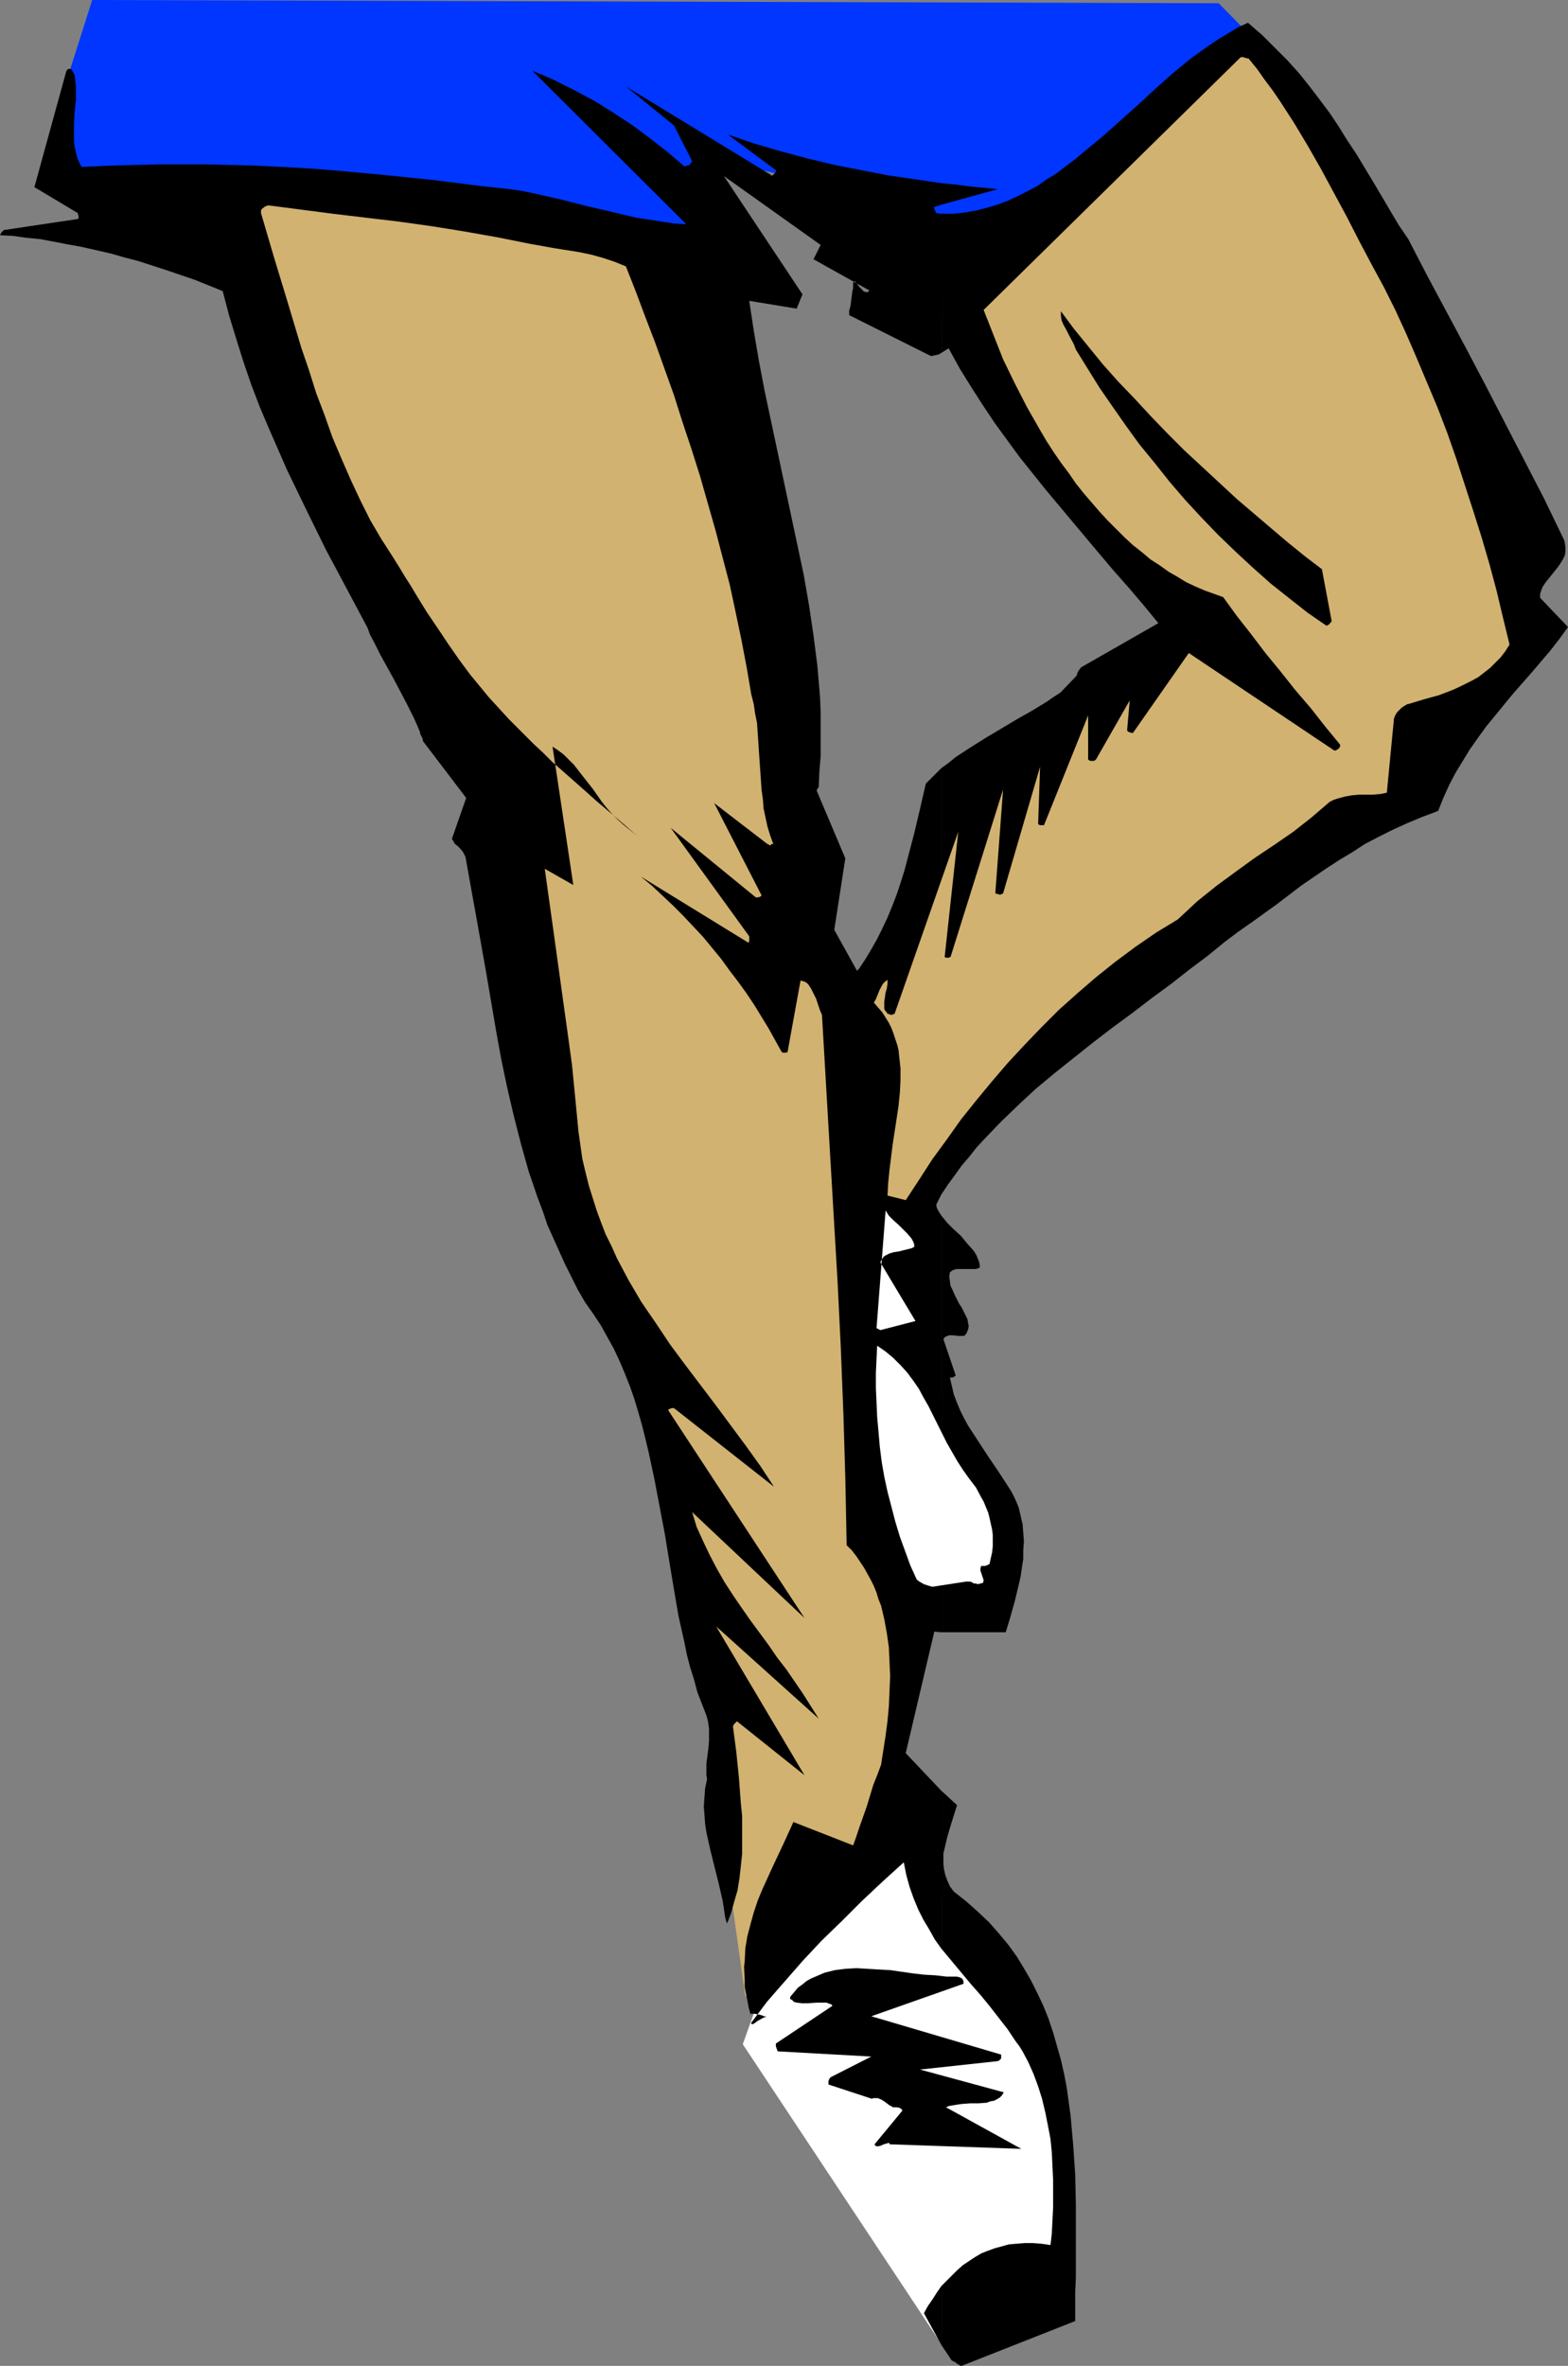 <?xml version="1.0" encoding="UTF-8" standalone="no"?>
<svg
   version="1.0"
   width="103.234mm"
   height="155.668mm"
   id="svg14"
   sodipodi:docname="Runner's Legs.wmf"
   xmlns:inkscape="http://www.inkscape.org/namespaces/inkscape"
   xmlns:sodipodi="http://sodipodi.sourceforge.net/DTD/sodipodi-0.dtd"
   xmlns="http://www.w3.org/2000/svg"
   xmlns:svg="http://www.w3.org/2000/svg">
  <rect width="100%" height="100%" fill="#808080" stroke="none"/>
  <sodipodi:namedview
     id="namedview14"
     pagecolor="#ffffff"
     bordercolor="#000000"
     borderopacity="0.25"
     inkscape:showpageshadow="2"
     inkscape:pageopacity="0.0"
     inkscape:pagecheckerboard="0"
     inkscape:deskcolor="#d1d1d1"
     inkscape:document-units="mm" />
  <defs
     id="defs1">
    <pattern
       id="WMFhbasepattern"
       patternUnits="userSpaceOnUse"
       width="6"
       height="6"
       x="0"
       y="0" />
  </defs>
  <path
     style="fill:#0036ff;fill-opacity:1;fill-rule:evenodd;stroke:none"
     d="m 22.942,0 -6.463,20.36 -0.646,27.632 28.435,-2.101 7.432,-4.525 130.22,22.784 -7.432,-17.613 4.685,-6.625 39.745,9.211 24.234,13.574 69.634,-52.194 -9.532,-9.695 z"
     id="path1" />
  <path
     style="fill:#ffffff;fill-opacity:1;fill-rule:evenodd;stroke:none"
     d="m 184.828,508.366 9.855,-27.47 30.051,-23.915 23.427,36.035 12.117,17.937 5.816,35.712 -1.616,26.016 -31.02,9.049 z"
     id="path2" />
  <path
     style="fill:#d1b270;fill-opacity:1;fill-rule:evenodd;stroke:none"
     d="m 54.77,42.983 124.727,15.19 21.003,178.72 16.964,28.925 v 96.308 l 7.432,44.276 -1.454,51.871 -25.85,19.876 -12.117,18.421 -4.524,-32.157 -3.231,-47.185 -8.886,-32.157 -1.616,-12.443 -9.048,-39.59 -19.872,-42.822 -5.978,-59.466 v -36.52 L 115.841,184.214 73.027,91.784 Z"
     id="path3" />
  <path
     style="fill:#000000;fill-opacity:1;fill-rule:evenodd;stroke:none"
     d="m 234.267,568.478 v 14.705 l 2.585,3.878 h 0.162 l 0.162,0.162 0.485,0.162 0.323,0.323 0.808,0.485 0.323,0.162 h 0.162 l 28.274,-11.15 v -7.272 l 0.162,-3.555 v -3.555 -7.272 -7.272 l -0.162,-7.433 -0.485,-7.272 -0.323,-3.555 -0.323,-3.717 -0.485,-3.555 -0.485,-3.555 -0.646,-3.393 -0.808,-3.555 -0.969,-3.393 -0.969,-3.393 -1.131,-3.393 -1.293,-3.232 -1.454,-3.07 -1.616,-3.232 -1.777,-3.07 -1.777,-2.909 -2.1,-2.909 -2.423,-2.909 -2.423,-2.747 -2.747,-2.585 -2.908,-2.585 -3.07,-2.424 -0.969,-1.293 -0.646,-1.454 -0.485,-1.293 -0.323,-1.454 -0.162,-1.293 v -1.454 -1.293 l 0.323,-1.293 0.646,-2.747 0.808,-2.747 0.808,-2.585 0.808,-2.585 -3.878,-3.555 v 39.267 l 2.423,2.909 2.423,2.909 2.423,2.909 2.423,2.747 2.262,2.747 2.262,2.909 2.262,2.909 1.939,2.909 0.969,1.293 0.808,1.293 1.454,2.747 1.292,2.909 1.131,3.07 0.969,3.07 0.808,3.393 0.646,3.232 0.646,3.393 0.323,3.393 0.162,3.393 0.162,3.393 v 3.393 3.393 l -0.162,3.232 -0.162,3.232 -0.323,2.909 -2.262,-0.323 -2.1,-0.162 h -2.1 l -1.939,0.162 -1.939,0.162 -1.777,0.485 -1.777,0.485 -1.777,0.646 -1.616,0.646 -1.616,0.97 -1.454,0.97 -1.454,0.97 -1.454,1.293 -1.293,1.293 -1.292,1.293 z"
     id="path4" />
  <path
     style="fill:#000000;fill-opacity:1;fill-rule:evenodd;stroke:none"
     d="m 234.267,302.337 v 103.58 h 15.995 l 1.131,-3.717 1.131,-4.04 0.969,-4.04 0.485,-2.101 0.323,-2.262 0.323,-2.101 v -2.101 l 0.162,-2.262 -0.162,-2.101 -0.162,-2.101 -0.485,-2.101 -0.485,-2.101 -0.808,-1.939 -0.969,-1.939 -1.131,-1.778 -2.423,-3.717 -2.423,-3.555 -2.423,-3.717 -2.423,-3.717 -0.969,-1.778 -0.969,-1.939 -0.808,-1.939 -0.808,-2.101 -0.485,-2.101 -0.485,-2.101 h 0.162 0.485 l 0.323,-0.162 0.485,-0.323 -3.07,-9.049 0.323,-0.485 0.646,-0.323 0.485,-0.162 h 0.808 l 1.454,0.162 h 1.454 l 0.323,-0.323 0.323,-0.485 0.323,-0.808 0.162,-0.808 -0.162,-0.808 -0.162,-0.97 -0.485,-0.97 -0.485,-0.97 -0.485,-0.97 -0.646,-0.97 -1.131,-2.262 -0.485,-1.131 -0.485,-0.97 -0.162,-1.131 -0.162,-1.131 0.162,-1.131 0.646,-0.485 0.969,-0.323 h 0.808 0.969 0.969 0.969 1.131 l 0.969,-0.323 v -0.646 l -0.162,-0.808 -0.323,-0.808 -0.323,-0.808 -0.485,-0.808 -0.485,-0.646 -1.454,-1.616 -1.454,-1.778 -1.777,-1.616 -1.616,-1.616 z"
     id="path5" />
  <path
     style="fill:#000000;fill-opacity:1;fill-rule:evenodd;stroke:none"
     d="m 234.267,191.001 v 106.004 l 1.616,-2.424 1.777,-2.424 1.616,-2.262 1.939,-2.262 1.777,-2.262 1.939,-2.101 4.201,-4.363 4.362,-4.201 4.362,-4.04 4.685,-3.878 4.847,-3.878 4.685,-3.717 4.847,-3.717 4.847,-3.555 4.847,-3.717 4.847,-3.555 4.524,-3.555 4.524,-3.393 4.362,-3.555 3.231,-2.424 3.231,-2.262 6.301,-4.525 6.139,-4.686 6.139,-4.201 3.231,-2.101 3.231,-1.939 3.231,-2.101 3.393,-1.778 3.554,-1.778 3.554,-1.616 3.878,-1.616 3.878,-1.454 1.293,-3.232 1.454,-3.232 1.616,-3.07 1.777,-2.909 1.777,-2.909 1.939,-2.747 2.1,-2.909 2.262,-2.747 4.362,-5.333 4.685,-5.332 4.685,-5.494 2.262,-2.909 2.1,-2.909 -6.947,-7.272 v -0.97 l 0.323,-0.97 0.323,-0.808 0.646,-0.97 1.292,-1.616 0.646,-0.808 0.646,-0.808 0.646,-0.808 0.646,-0.97 0.485,-0.808 0.485,-0.97 0.162,-0.97 v -1.131 l -0.162,-1.131 -0.162,-0.646 -0.323,-0.646 -4.685,-9.695 -4.847,-9.372 -4.847,-9.372 -4.847,-9.372 -4.847,-9.211 -4.847,-9.049 -4.847,-9.049 -4.685,-9.049 -2.423,-3.555 -2.1,-3.555 -4.201,-7.11 -4.201,-6.948 -2.262,-3.393 -2.1,-3.393 -2.262,-3.393 -2.423,-3.232 -2.585,-3.393 -2.585,-3.232 -2.908,-3.232 -3.07,-3.07 -3.231,-3.232 -3.554,-3.07 -2.423,1.131 -2.423,1.454 -2.423,1.454 -2.423,1.616 -2.262,1.616 -2.262,1.616 -4.524,3.717 -4.362,3.878 -4.362,4.04 -8.886,7.918 -4.524,3.717 -2.1,1.778 -2.423,1.778 -2.262,1.778 -2.423,1.454 -2.262,1.616 -2.423,1.293 -2.585,1.293 -2.423,1.131 -2.585,0.97 -2.747,0.808 -2.585,0.646 -2.747,0.485 -2.908,0.323 h -2.908 v 34.58 l 1.777,-1.131 2.747,5.009 2.908,4.686 2.908,4.525 2.908,4.363 3.07,4.201 3.07,4.201 3.231,4.04 3.231,4.04 6.624,7.918 3.393,4.04 3.393,4.04 3.554,4.201 3.716,4.201 3.716,4.363 3.716,4.525 -19.226,10.988 -0.485,0.646 -0.323,0.485 -0.162,0.485 -0.162,0.485 -4.039,4.201 -1.777,1.131 -1.616,1.131 -3.716,2.262 -3.716,2.101 -7.593,4.525 -3.878,2.424 -3.716,2.424 -1.777,1.454 z"
     id="path6" />
  <path
     style="fill:#000000;fill-opacity:1;fill-rule:evenodd;stroke:none"
     d="m 234.267,45.569 v 5.333 l 14.056,-3.878 -6.947,-0.646 -3.554,-0.485 z"
     id="path7" />
  <path
     style="fill:#000000;fill-opacity:1;fill-rule:evenodd;stroke:none"
     d="m 234.267,50.901 v -5.333 l -6.463,-0.97 -6.786,-0.97 -6.624,-1.293 -6.624,-1.293 -6.786,-1.616 -6.624,-1.778 -6.624,-1.939 -3.393,-1.131 -3.231,-1.131 11.956,8.888 v 0.162 0.162 l -0.162,0.323 -0.646,0.646 h -0.323 -0.162 v -0.162 l -36.029,-21.976 11.956,9.695 4.524,8.888 -0.162,0.323 -0.162,0.162 -0.323,0.485 -0.646,0.162 -0.646,0.162 -4.362,-3.717 -4.362,-3.393 -4.362,-3.232 -4.685,-3.07 -4.685,-2.909 -4.847,-2.585 -5.17,-2.585 -2.585,-1.131 -2.747,-1.131 38.29,38.136 -3.07,-0.162 -3.07,-0.485 -3.07,-0.485 -3.231,-0.485 -6.139,-1.454 -6.301,-1.454 -6.301,-1.616 -6.463,-1.454 -3.07,-0.646 -3.231,-0.485 -3.07,-0.323 -3.231,-0.323 L 107.763,44.761 95.161,43.468 82.72,42.337 76.419,41.852 70.28,41.529 63.979,41.206 57.84,41.044 51.539,40.883 h -6.139 -6.301 l -6.139,0.162 -6.301,0.162 -6.301,0.323 -0.646,-1.131 -0.485,-1.131 -0.323,-1.293 -0.323,-1.454 -0.162,-1.293 v -1.454 -3.07 l 0.162,-2.909 0.323,-3.07 V 21.653 l -0.162,-1.454 -0.162,-1.454 -0.162,-0.323 -0.162,-0.323 -0.485,-0.808 -0.323,-0.162 h -0.323 l -0.323,0.162 -0.162,0.162 -0.162,0.323 -7.917,28.763 10.825,6.464 v 0.323 l 0.162,0.323 v 0.323 0.323 l -0.162,0.162 -18.418,2.747 v 0 L 0.808,57.365 0.646,57.526 0.323,57.85 0,58.496 l 3.231,0.162 3.393,0.485 3.393,0.323 3.393,0.646 3.393,0.646 3.554,0.646 3.554,0.808 3.554,0.808 3.393,0.97 3.716,0.97 6.947,2.262 7.109,2.424 6.786,2.747 1.616,6.14 1.777,5.817 1.777,5.656 1.939,5.656 2.1,5.494 2.262,5.333 2.262,5.171 2.262,5.171 2.423,5.009 2.423,5.009 4.847,9.857 5.17,9.695 5.17,9.695 0.646,1.778 0.969,1.778 1.616,3.232 3.393,6.14 1.616,3.07 1.616,3.07 1.616,3.232 0.808,1.778 0.808,1.939 v 0.323 l 0.162,0.323 0.323,0.646 0.162,0.323 v 0.323 h 0.162 l -0.162,0.162 10.825,14.22 -3.554,10.18 0.323,0.485 0.323,0.646 1.131,0.97 0.969,1.131 0.323,0.646 0.323,0.646 1.293,7.272 1.292,7.11 2.585,14.543 2.423,14.22 1.293,7.11 1.454,6.948 1.616,6.948 1.777,6.948 1.939,6.948 2.262,6.625 1.292,3.393 1.131,3.393 1.454,3.232 1.454,3.232 1.454,3.232 1.616,3.232 1.616,3.232 1.777,3.07 1.939,2.747 1.939,2.909 1.616,2.909 1.616,2.909 1.454,3.07 1.292,3.07 1.293,3.232 1.131,3.232 0.969,3.232 0.969,3.393 0.808,3.232 0.808,3.393 1.454,6.787 1.292,6.787 1.293,6.787 1.131,6.948 1.131,6.787 1.131,6.625 1.454,6.464 0.646,3.232 0.808,3.07 0.969,3.07 0.808,3.07 1.131,2.909 1.131,2.909 0.323,1.131 0.162,0.97 0.162,1.131 v 0.97 2.101 l -0.162,1.939 -0.485,3.717 v 1.939 0.97 l 0.162,0.97 -0.485,2.262 -0.162,2.262 -0.162,2.262 0.162,2.101 0.162,2.262 0.323,2.101 0.969,4.363 2.1,8.403 0.969,4.201 0.323,2.101 0.323,2.101 0.162,0.646 0.162,0.485 0.162,0.323 v 0 l 0.969,-2.585 0.808,-2.909 0.808,-2.747 0.485,-3.07 0.323,-2.909 0.323,-3.07 v -3.07 -3.232 -3.07 l -0.323,-3.232 -0.485,-6.464 -0.646,-6.302 -0.808,-6.14 v -0.323 l 0.323,-0.485 0.323,-0.323 0.323,-0.323 16.803,13.412 -21.973,-37.004 25.527,22.946 -1.939,-3.07 -1.939,-3.07 -2.1,-3.07 -2.1,-3.07 -2.262,-2.909 -2.1,-3.07 -4.524,-6.14 -2.262,-3.232 -2.1,-3.07 -2.1,-3.232 -1.939,-3.393 -1.777,-3.393 -1.616,-3.393 -1.616,-3.555 -1.131,-3.717 27.95,26.339 -33.928,-51.709 0.162,-0.162 0.323,-0.162 0.485,-0.162 h 0.485 l 24.881,19.553 -3.393,-5.171 -3.716,-5.171 -3.716,-5.009 -3.716,-5.009 -7.593,-10.019 -3.716,-5.009 -3.554,-5.332 -3.554,-5.171 -1.616,-2.747 -1.616,-2.747 -1.454,-2.747 -1.454,-2.747 -1.292,-2.909 -1.454,-2.909 -1.131,-2.909 -1.131,-3.07 -0.969,-3.07 -0.969,-3.07 -0.808,-3.232 -0.808,-3.393 -0.485,-3.393 -0.485,-3.393 -0.808,-8.403 -0.808,-8.241 -1.131,-8.241 -1.131,-8.08 -2.262,-16.321 -2.262,-16.159 7.109,4.04 -5.17,-34.419 1.454,0.97 1.292,0.97 1.293,1.293 1.292,1.293 1.131,1.454 1.131,1.454 2.423,3.07 2.262,3.232 1.293,1.616 1.292,1.454 1.454,1.454 1.454,1.293 1.616,1.293 1.616,1.293 -3.554,-3.07 -3.393,-2.909 -3.07,-2.585 -3.07,-2.747 -2.747,-2.424 -2.747,-2.424 -2.585,-2.262 -2.262,-2.262 -2.262,-2.101 -2.1,-2.101 -2.1,-2.101 -1.939,-1.939 -1.777,-1.939 -1.777,-1.939 -1.616,-1.778 -1.454,-1.778 -3.07,-3.717 -2.747,-3.717 -2.585,-3.717 -2.585,-3.878 -2.747,-4.04 -1.293,-2.101 -1.292,-2.101 -1.454,-2.424 -1.454,-2.262 -1.454,-2.424 -1.616,-2.585 -1.454,-2.262 -1.454,-2.262 -2.747,-4.686 -2.423,-4.848 -2.423,-5.171 -2.262,-5.171 -2.262,-5.333 -1.939,-5.494 L 78.681,97.763 76.904,92.107 74.965,86.451 71.572,75.14 68.18,63.99 66.564,58.496 64.948,53.002 v -0.323 -0.323 l 0.162,-0.323 0.162,-0.162 0.646,-0.485 0.808,-0.323 16.156,2.101 16.318,1.939 8.078,1.131 8.078,1.293 8.24,1.454 8.078,1.616 6.301,1.131 6.139,0.97 3.07,0.646 2.908,0.808 2.908,0.97 2.747,1.131 2.423,6.14 2.423,6.464 2.423,6.302 4.685,13.089 2.1,6.625 2.262,6.787 2.1,6.625 1.939,6.787 1.939,6.787 1.777,6.787 1.777,6.787 1.454,6.787 1.454,6.948 1.293,6.787 1.131,6.625 0.646,2.585 0.323,2.262 0.485,2.424 0.162,2.424 0.323,4.848 0.323,4.686 0.323,4.686 0.323,2.262 0.162,2.262 0.485,2.262 0.485,2.262 0.646,2.101 0.808,2.262 h -0.485 v 0 l -0.162,0.323 v 0 h -0.162 l -0.323,-0.162 -0.162,-0.162 h -0.162 l -13.248,-10.18 11.794,22.946 -0.162,0.162 -0.162,0.162 -0.485,0.162 h -0.646 l -21.165,-17.29 19.549,26.986 v 0.646 0.485 l -0.162,0.485 -26.819,-16.482 2.747,2.262 2.585,2.424 2.747,2.585 2.423,2.424 2.585,2.747 2.423,2.585 2.262,2.747 2.262,2.747 2.1,2.909 2.1,2.747 2.1,2.909 1.939,2.909 1.777,2.909 1.777,2.909 1.616,2.909 1.616,2.909 0.323,0.162 h 0.323 0.485 l 0.323,-0.162 3.231,-17.775 0.646,0.162 0.485,0.162 0.485,0.323 0.323,0.323 0.323,0.485 0.323,0.485 0.646,1.293 0.646,1.293 0.485,1.454 0.485,1.454 0.485,1.131 1.939,33.288 0.969,16.482 0.969,16.482 0.808,16.482 0.646,16.482 0.485,16.321 0.323,16.321 1.292,1.293 1.131,1.454 0.969,1.454 0.969,1.454 0.808,1.454 0.808,1.454 0.808,1.616 0.646,1.616 0.485,1.616 0.646,1.616 0.808,3.393 0.646,3.555 0.485,3.393 0.162,3.555 0.162,3.717 -0.162,3.717 -0.162,3.717 -0.323,3.555 -0.485,3.717 -1.131,7.272 -0.969,2.585 -0.969,2.424 -1.616,5.333 -1.777,5.009 -0.808,2.424 -0.808,2.262 -14.864,-5.817 -2.585,5.656 -2.585,5.494 -2.585,5.656 -1.131,2.747 -0.969,2.909 -0.808,2.909 -0.808,3.07 -0.485,2.909 -0.162,3.232 -0.162,1.454 0.162,3.232 v 1.778 l 0.323,1.616 0.323,1.616 0.323,1.778 0.485,1.778 0.162,-0.162 h 0.162 0.323 0.323 l 0.808,0.162 0.808,0.162 0.808,0.323 0.646,0.162 h 0.323 0.162 -0.162 -0.162 -0.323 l -0.646,0.162 -1.454,0.808 -0.646,0.485 -0.485,0.323 h -0.162 -0.162 l -0.162,-0.162 v -0.162 l 1.939,-2.585 1.939,-2.585 2.1,-2.424 2.262,-2.585 4.524,-5.171 4.685,-5.009 5.17,-5.009 5.008,-5.009 5.17,-4.848 5.17,-4.686 0.646,3.232 0.808,2.909 0.969,2.747 1.131,2.747 1.292,2.585 1.454,2.424 1.454,2.585 1.616,2.262 v -39.267 l -8.886,-9.372 7.109,-30.218 1.777,0.162 V 302.337 l -0.808,-1.293 -0.323,-0.646 -0.162,-0.808 0.323,-0.646 0.323,-0.646 0.323,-0.646 0.323,-0.646 V 191.001 l -1.939,1.939 -1.939,1.939 -1.454,6.302 -1.454,6.14 -1.616,6.14 -0.808,3.07 -0.969,3.07 -0.969,2.909 -1.131,2.909 -1.131,2.747 -1.293,2.747 -1.292,2.585 -1.454,2.585 -1.454,2.424 -1.616,2.424 -0.485,0.485 -5.655,-10.18 2.747,-17.775 -7.109,-16.805 v -0.162 l 0.162,-0.323 0.162,-0.162 0.162,-0.323 0.162,-3.717 0.323,-3.878 v -3.555 -3.878 -3.717 l -0.162,-3.717 -0.323,-3.717 -0.323,-3.878 -0.969,-7.595 -1.131,-7.595 -1.292,-7.433 -1.616,-7.595 -3.231,-15.19 -3.231,-15.19 -1.616,-7.595 -1.454,-7.595 -1.293,-7.595 -1.131,-7.433 11.794,1.939 1.454,-3.555 -19.549,-29.41 24.073,17.129 -1.777,3.555 13.894,7.756 -0.323,0.323 -0.162,0.162 -0.485,-0.162 h -0.323 l -0.646,-0.646 -0.646,-0.646 -0.485,-0.808 -0.323,-0.162 -0.162,-0.323 h -0.162 l -0.162,0.162 -0.162,0.162 v 0.485 0.323 0.646 l -0.162,0.485 -0.162,1.293 -0.162,1.293 -0.162,1.293 -0.323,1.131 v 0.485 0.323 0.162 0.162 l 20.357,10.18 0.808,-0.162 0.808,-0.162 0.485,-0.162 0.485,-0.323 0.323,-34.58 h -0.808 l -0.485,-0.162 h -0.323 l -0.162,-0.323 -0.162,-0.485 -0.162,-0.323 -0.162,-0.323 z"
     id="path8" />
  <path
     style="fill:#000000;fill-opacity:1;fill-rule:evenodd;stroke:none"
     d="m 234.267,583.182 v -14.705 l -1.131,1.616 -1.131,1.778 -1.131,1.616 -0.969,1.778 z"
     id="path9" />
  <path
     style="fill:#000000;fill-opacity:1;fill-rule:evenodd;stroke:none"
     d="m 221.342,533.251 v -0.162 -0.162 h -0.162 -0.162 l -0.485,0.162 -0.646,0.162 -0.646,0.323 -0.646,0.162 h -0.485 l -0.323,-0.162 -0.162,-0.323 6.947,-8.403 -0.162,-0.162 -0.162,-0.323 h -0.162 l -0.162,-0.162 -0.808,-0.162 h -0.646 -0.323 l -0.162,-0.162 -0.646,-0.323 -0.646,-0.485 -0.646,-0.485 -0.808,-0.485 -0.808,-0.323 h -0.485 -0.323 -0.323 l -0.323,0.162 -10.825,-3.555 v -0.808 l 0.162,-0.485 0.323,-0.485 10.178,-5.171 -23.265,-1.293 -0.162,-0.323 -0.162,-0.485 -0.162,-0.485 v -0.646 l 14.056,-9.372 -0.162,-0.323 -0.485,-0.162 -0.808,-0.323 h -1.131 -1.131 l -2.585,0.162 h -1.292 l -1.293,-0.162 -0.646,-0.162 -0.485,-0.485 -0.323,-0.162 -0.162,-0.162 v -0.323 l 0.162,-0.323 0.969,-1.131 0.808,-0.97 1.131,-0.808 0.969,-0.808 1.131,-0.646 1.131,-0.485 1.131,-0.485 1.131,-0.485 1.293,-0.323 1.292,-0.323 2.585,-0.323 2.747,-0.162 2.747,0.162 2.747,0.162 2.908,0.162 5.655,0.808 2.747,0.323 2.908,0.162 2.747,0.323 h 2.585 l 0.646,0.162 0.646,0.323 0.162,0.323 0.162,0.323 v 0.323 0.323 l -22.942,8.08 32.313,9.534 v 0.485 0.485 l -0.323,0.323 -0.162,0.162 -0.323,0.162 -19.388,2.101 20.842,5.656 -0.485,0.808 -0.485,0.485 -0.808,0.485 -0.646,0.323 -0.969,0.162 -0.808,0.323 -2.1,0.162 h -0.969 -1.131 l -2.1,0.162 -1.131,0.162 -0.969,0.162 -0.969,0.162 -0.808,0.323 18.741,10.342 z"
     id="path10" />
  <path
     style="fill:#ffffff;fill-opacity:1;fill-rule:evenodd;stroke:none"
     d="m 232.005,394.606 8.401,-1.293 h 0.485 0.485 l 0.485,0.162 0.485,0.323 h 0.485 l 0.485,0.162 0.646,-0.162 0.646,-0.162 0.162,-0.646 -0.162,-0.485 -0.323,-0.97 -0.162,-0.485 -0.162,-0.485 v -0.485 l 0.162,-0.646 h 0.323 0.646 l 0.485,-0.162 0.646,-0.323 0.323,-1.454 0.323,-1.454 0.162,-1.454 v -1.454 -1.454 l -0.162,-1.293 -0.323,-1.454 -0.323,-1.454 -0.323,-1.293 -1.131,-2.747 -0.646,-1.131 -1.293,-2.424 -1.616,-2.101 -1.616,-2.262 -1.454,-2.262 -1.293,-2.262 -1.292,-2.262 -2.262,-4.525 -2.262,-4.525 -1.293,-2.262 -1.131,-2.101 -1.454,-2.101 -1.454,-1.939 -1.616,-1.778 -1.777,-1.778 -1.939,-1.616 -2.1,-1.454 -0.162,3.393 -0.162,3.393 v 3.717 l 0.162,3.555 0.162,3.717 0.323,3.555 0.323,3.717 0.485,3.878 0.646,3.717 0.808,3.717 0.969,3.717 0.969,3.717 1.131,3.717 1.292,3.555 1.293,3.555 1.616,3.555 0.646,0.485 1.131,0.646 0.969,0.323 z"
     id="path11" />
  <path
     style="fill:#ffffff;fill-opacity:1;fill-rule:evenodd;stroke:none"
     d="m 219.08,330.777 8.724,-2.262 -8.724,-14.543 0.162,-0.485 0.323,-0.485 0.323,-0.485 0.485,-0.323 0.969,-0.485 1.131,-0.323 1.131,-0.162 1.293,-0.323 1.292,-0.323 0.646,-0.162 0.646,-0.323 v -0.646 l -0.162,-0.485 -0.323,-0.646 -0.323,-0.485 -0.969,-1.131 -0.969,-0.97 -1.131,-1.131 -1.292,-1.131 -1.131,-1.131 -0.808,-1.293 -2.262,29.248 z"
     id="path12" />
  <path
     style="fill:#d1b270;fill-opacity:1;fill-rule:evenodd;stroke:none"
     d="m 225.381,298.459 3.393,-5.171 3.231,-5.009 3.554,-4.848 3.554,-5.009 3.878,-4.848 3.878,-4.686 3.878,-4.525 4.201,-4.525 4.201,-4.363 4.362,-4.363 4.524,-4.04 4.685,-4.04 4.847,-3.878 5.008,-3.717 5.17,-3.555 5.332,-3.232 2.423,-2.262 2.423,-2.262 2.423,-1.939 2.423,-1.939 2.423,-1.778 2.423,-1.778 4.685,-3.393 4.847,-3.232 4.685,-3.232 2.262,-1.778 2.262,-1.778 2.262,-1.939 2.262,-1.939 0.969,-0.485 0.969,-0.323 1.777,-0.485 1.777,-0.323 1.777,-0.162 h 1.777 1.777 l 1.777,-0.162 1.616,-0.323 1.777,-18.421 0.162,-0.485 0.323,-0.646 0.323,-0.485 0.485,-0.485 0.646,-0.646 0.485,-0.323 0.808,-0.485 0.646,-0.162 3.716,-1.131 3.554,-0.97 3.393,-1.293 1.777,-0.808 1.616,-0.808 1.616,-0.808 1.454,-0.808 1.454,-1.131 1.454,-1.131 1.292,-1.293 1.293,-1.293 1.131,-1.454 1.131,-1.778 -1.616,-6.625 -1.616,-6.787 -1.777,-6.625 -1.939,-6.625 -2.1,-6.625 -2.1,-6.464 -2.1,-6.464 -2.262,-6.464 -2.423,-6.302 -2.585,-6.14 -2.585,-6.14 -2.585,-5.979 -2.747,-5.979 -2.908,-5.817 -3.07,-5.656 -2.908,-5.494 -3.231,-6.302 -3.231,-5.979 -3.231,-5.979 -3.231,-5.656 -3.393,-5.656 -3.554,-5.494 -1.777,-2.585 -1.939,-2.585 -1.939,-2.747 -2.1,-2.585 h -0.162 -0.162 l -0.485,-0.162 -0.485,-0.162 h -0.646 l -63.979,62.859 2.423,6.14 2.423,6.14 2.908,5.979 3.07,5.979 3.231,5.656 1.616,2.747 1.777,2.747 1.777,2.585 1.939,2.585 1.777,2.585 1.939,2.424 1.939,2.262 2.1,2.424 1.939,2.101 2.1,2.101 2.1,2.101 2.1,1.939 2.262,1.778 2.1,1.778 2.262,1.454 2.262,1.616 2.262,1.293 2.1,1.293 2.423,1.131 2.262,0.97 2.262,0.808 2.262,0.808 3.393,4.686 3.554,4.525 3.554,4.686 3.716,4.525 3.716,4.686 3.878,4.525 3.554,4.525 3.716,4.525 v 0.485 l -0.323,0.485 -0.485,0.323 -0.323,0.162 h -0.323 l -36.19,-24.239 -13.894,19.876 h -0.323 l -0.485,-0.162 -0.485,-0.162 v -0.162 l -0.162,-0.162 0.646,-7.433 -8.401,14.705 -0.485,0.323 h -0.485 -0.485 l -0.485,-0.323 v -10.988 l -10.986,27.309 h -0.485 -0.485 l -0.323,-0.162 -0.162,-0.162 0.485,-14.22 -9.209,31.51 -0.323,0.162 -0.485,0.162 -0.485,-0.162 -0.646,-0.162 1.939,-25.855 -13.087,41.691 h -0.162 l -0.323,0.162 h -0.485 l -0.485,-0.162 3.393,-31.187 -15.833,45.246 -0.323,0.162 -0.485,0.162 -0.485,-0.162 -0.485,-0.162 -0.323,-0.485 -0.323,-0.323 -0.162,-0.485 v -0.485 -1.131 l 0.162,-1.131 0.162,-1.131 0.323,-1.131 0.162,-1.131 v -0.97 l -0.646,0.485 -0.485,0.485 -0.808,1.454 -0.646,1.616 -0.323,0.808 -0.485,0.808 0.969,1.131 1.131,1.293 0.808,1.293 0.808,1.293 0.646,1.293 0.485,1.293 0.485,1.454 0.485,1.454 0.323,1.293 0.162,1.616 0.323,2.909 v 3.07 l -0.162,3.07 -0.323,3.232 -0.485,3.232 -0.969,6.302 -0.808,6.464 -0.323,3.232 -0.162,3.07 z"
     id="path13" />
  <path
     style="fill:#000000;fill-opacity:1;fill-rule:evenodd;stroke:none"
     d="m 330.72,155.289 0.646,-0.808 -2.423,-12.927 -4.039,-3.07 -4.201,-3.393 -4.201,-3.555 -4.362,-3.717 -4.362,-3.717 -4.362,-4.04 -4.362,-4.04 -4.362,-4.04 -4.201,-4.201 -4.201,-4.363 -4.039,-4.363 -4.039,-4.201 -3.878,-4.363 -3.554,-4.363 -3.554,-4.363 -3.231,-4.363 v 0.646 0.485 l 0.162,1.131 0.485,1.131 0.646,1.131 0.646,1.293 1.293,2.424 0.485,1.293 2.908,4.686 2.908,4.686 3.231,4.686 3.393,4.848 3.393,4.686 3.716,4.525 3.716,4.686 3.878,4.525 4.039,4.363 4.201,4.363 4.362,4.201 4.362,4.04 4.362,3.878 4.685,3.717 4.524,3.555 4.685,3.232 z"
     id="path14" />
</svg>
